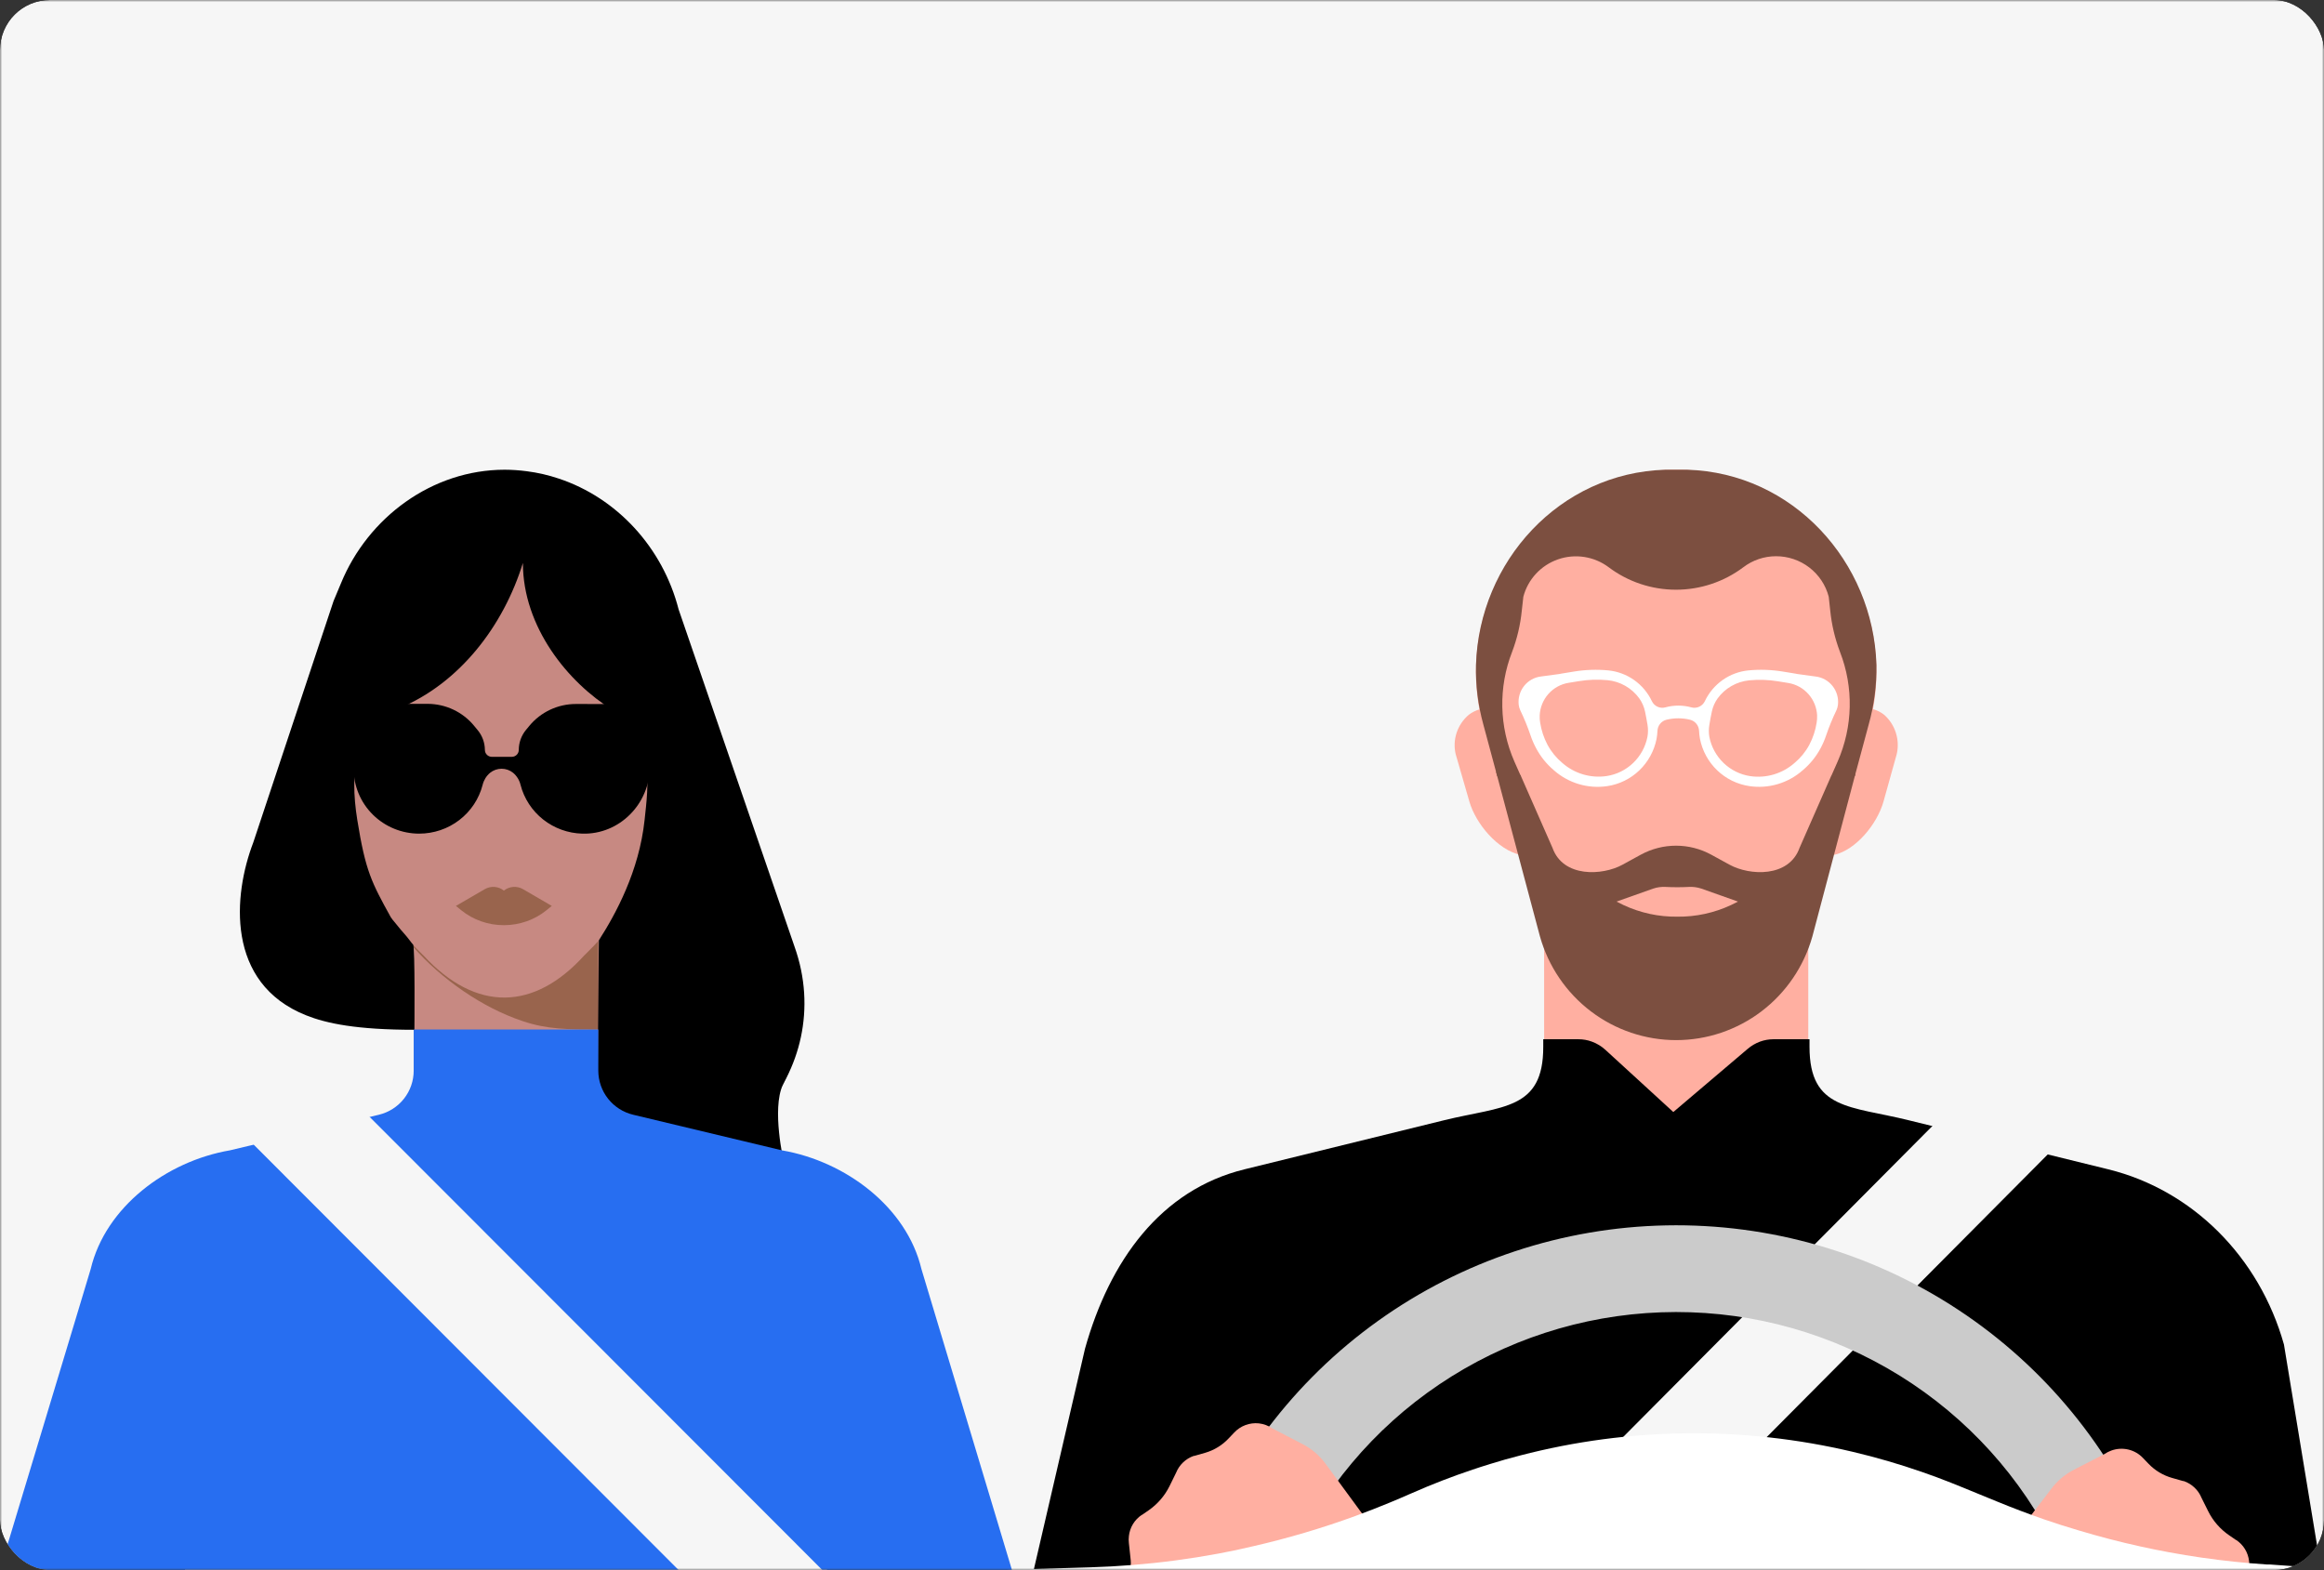 <svg width="558" height="377" viewBox="0 0 558 377" fill="none" xmlns="http://www.w3.org/2000/svg">
<rect x="0" y="0" width="558" height="377" fill="#333333" stroke="none"/>
<g clip-path="url(#clip0_4529_38245)">
<mask id="mask0_4529_38245" style="mask-type:luminance" maskUnits="userSpaceOnUse" x="0" y="0" width="558" height="377">
<path d="M558 0H0V377H558V0Z" fill="white"/>
</mask>
<g mask="url(#mask0_4529_38245)">
<path d="M558 0H0V377H558V0Z" fill="#F6F6F6"/>
<path d="M143.848 219.088V270.703H99.345V219.895C106.799 226.764 143.848 219.088 143.848 219.088Z" fill="#C78982"/>
<path d="M99.138 227.301V209.889H143.641V247.194C136.409 247.194 131.383 247.194 125.445 245.174C115.846 241.964 106.087 235.213 99.138 227.301Z" fill="#99644D"/>
<path d="M77.309 169.294C77.309 168.123 77.362 166.969 77.45 165.832C77.587 164.223 77.814 162.623 78.13 161.039C78.13 160.863 78.13 160.678 78.13 160.501C78.13 137.452 94.507 118.448 115.672 115.699C117.429 115.467 119.2 115.349 120.972 115.346C144.628 115.346 163.814 135.611 163.814 160.501C163.814 160.668 163.814 160.836 163.814 161.004C164.3 163.472 164.573 165.978 164.627 168.493C164.627 168.766 164.627 169.03 164.627 169.303C164.627 169.303 164.768 171.066 164.689 174.176C164.636 176.193 164.52 178.193 164.309 180.193C164.255 180.731 164.203 181.26 164.114 181.788C163.855 183.938 163.508 186.067 163.072 188.176C162.313 191.871 161.282 195.504 159.989 199.048C157.704 205.359 154.629 211.358 150.838 216.9L150.661 217.173C150.016 218.098 149.363 219.021 148.665 219.922C146.198 223.215 143.478 226.309 140.529 229.181L140.291 229.402C128.348 242.619 114.382 243.191 101.654 229.402C101.581 229.323 101.504 229.251 101.424 229.181C97.075 224.93 93.223 220.199 89.941 215.084C87.883 211.903 86.055 208.579 84.472 205.137C82.519 200.912 80.946 196.521 79.773 192.017C78.564 187.442 77.79 182.763 77.459 178.043C77.353 176.757 77.291 175.453 77.256 174.158C77.256 173.691 77.256 173.277 77.256 172.828C77.203 170.581 77.309 169.294 77.309 169.294Z" fill="#C78982"/>
<path d="M73.5 243.796C78.388 245.75 85.643 247.271 99.503 247.271C99.503 247.271 99.679 227.349 99.193 226.82C98.708 226.291 98.043 225.32 97.576 224.791C97.108 224.262 96.632 223.709 96.173 223.172C95.714 222.635 95.335 222.168 94.929 221.647C94.841 221.55 94.77 221.453 94.691 221.356C94.367 220.996 94.072 220.61 93.809 220.203C89.239 211.907 87.766 209.238 85.78 196.839C83.919 185.197 85.163 174.427 95.732 170.112C110.368 164.079 120.893 150.271 125.551 135.168C125.551 150.649 136.482 163.947 147.068 170.455C157.452 176.84 155.59 189.089 154.77 196.875C153.465 209.203 147.789 219.561 143.784 225.787L143.301 279.744L144.183 279.939C175.061 286.753 201.342 257.042 190.774 227.318L162.939 146.334C159.11 131.416 148.083 119.536 134.153 114.913C131.659 114.073 129.088 113.483 126.477 113.151C124.723 112.917 122.954 112.796 121.184 112.79C103.76 112.79 88.339 124.239 81.855 140.09C81.272 141.526 80.681 142.917 80.09 144.309L60.805 202.317C56.014 214.795 54.082 236.072 73.5 243.796Z" fill="black"/>
<path d="M188.165 278.879C188.165 278.879 185.276 266.369 187.943 260.527L189.365 257.416L156.115 271.405L188.165 278.879Z" fill="black"/>
<path d="M198.556 377C198.552 376.977 198.552 376.952 198.556 376.93H44.421C44.421 376.93 44.421 376.973 44.421 377H0V376.876L18.065 317.044L21.782 304.701C25.314 289.86 39.918 278.831 55.228 276.212L90.978 267.668C93.357 267.096 95.475 265.741 96.99 263.824C98.505 261.904 99.329 259.531 99.331 257.087V247.194H143.655V257.087C143.658 259.535 144.486 261.911 146.006 263.83C147.526 265.749 149.65 267.102 152.034 267.668L187.793 276.228C203.094 278.875 217.707 289.879 221.239 304.717L242.977 377H198.556Z" fill="#276EF1"/>
<path d="M197.451 377H162.938L52.688 266.614H87.174L197.451 377Z" fill="#F6F6F6"/>
<path d="M138.25 169.04C136.116 169.043 134.01 169.515 132.083 170.421C130.156 171.328 128.455 172.646 127.106 174.28L126.296 175.258C125.174 176.614 124.561 178.313 124.56 180.066C124.56 180.507 124.383 180.931 124.067 181.243C123.752 181.555 123.324 181.73 122.878 181.73H118.071C117.631 181.721 117.212 181.542 116.904 181.231C116.597 180.919 116.424 180.501 116.424 180.066C116.411 178.308 115.782 176.608 114.644 175.258L113.843 174.289C112.494 172.642 110.792 171.314 108.86 170.4C106.928 169.486 104.814 169.009 102.672 169.005H85.021C84.992 169.005 84.965 169.016 84.945 169.036C84.925 169.055 84.914 169.083 84.914 169.111V184.61C84.916 188.738 86.576 192.696 89.526 195.614C92.478 198.533 96.479 200.172 100.651 200.172C104.145 200.171 107.538 199.019 110.296 196.898C113.054 194.777 115.019 191.808 115.881 188.459C116.15 187.333 116.773 186.322 117.662 185.57C118.443 184.936 119.423 184.589 120.434 184.589C121.445 184.589 122.425 184.936 123.207 185.57C124.096 186.325 124.72 187.34 124.987 188.467C125.834 191.748 127.739 194.666 130.414 196.778C133.089 198.89 136.387 200.081 139.808 200.172C148.762 200.436 156.017 192.986 156.017 184.126V169.172C156.017 169.144 156.005 169.117 155.985 169.097C155.966 169.077 155.938 169.067 155.91 169.067L138.25 169.04Z" fill="black"/>
<path d="M125.55 213.489C124.848 213.085 124.026 212.903 123.205 212.969C122.384 213.033 121.606 213.345 120.986 213.855C120.365 213.345 119.588 213.033 118.766 212.969C117.945 212.903 117.123 213.085 116.421 213.489L109.468 217.528L110.754 218.571C113.595 220.881 117.223 222.151 120.977 222.153C124.731 222.151 128.359 220.881 131.2 218.571L132.486 217.528L125.55 213.489Z" fill="#99644D"/>
<path d="M434.175 286.545H370.745L370.755 255.257L370.745 202.224H434.175V286.545Z" fill="#FFAFA1"/>
<path d="M248.241 376.793L260.524 323.807C266.428 302.757 278.643 285.718 298.818 280.771L346.763 268.982C360.702 265.557 370.573 266.579 370.538 251.375V249.543H379.023C380.105 249.543 381.178 249.733 382.196 250.107C383.406 250.545 384.518 251.218 385.466 252.088L401.77 267.019L419.606 251.867C420.492 251.107 421.506 250.512 422.602 250.107C423.62 249.737 424.693 249.547 425.775 249.543H434.47V251.375C434.47 266.561 444.298 265.53 458.243 268.982L506.188 280.771C526.367 285.727 542.476 301.794 548.384 322.844L557.277 376.793H248.241Z" fill="black"/>
<path d="M441.865 173.003L440.314 205.29C445.655 204.1 450.719 197.813 452.222 192.504L455.419 181.048C455.803 179.354 455.727 177.586 455.194 175.931C454.668 174.277 453.706 172.797 452.411 171.648C451.633 171.028 450.743 170.57 449.792 170.303C448.84 170.034 447.843 169.962 446.86 170.088C445.88 170.214 444.932 170.537 444.073 171.038C443.219 171.538 442.471 172.207 441.873 173.003H441.865Z" fill="#FFAFA1"/>
<path d="M363.513 173.003L365.119 205.29C359.597 204.1 354.362 197.813 352.812 192.504L349.504 181.048C349.112 179.351 349.197 177.582 349.748 175.928C350.301 174.273 351.3 172.794 352.64 171.648C353.443 171.028 354.364 170.57 355.349 170.303C356.333 170.034 357.363 169.962 358.379 170.088C359.395 170.214 360.373 170.537 361.257 171.038C362.142 171.538 362.917 172.207 363.532 173.003H363.513Z" fill="#FFAFA1"/>
<path d="M449.643 170.644L448.212 178.072C447.956 179.413 447.556 181.045 447.061 182.88C442.703 199.006 430.409 231.189 430.409 231.189C428.101 236.688 424.218 241.383 419.245 244.684C414.272 247.988 408.434 249.75 402.46 249.75C396.488 249.75 390.647 247.988 385.676 244.684C380.703 241.383 376.818 236.688 374.512 231.189C374.512 231.189 362.217 198.998 357.859 182.88C357.364 181.045 356.975 179.421 356.709 178.072L355.278 170.671C349.622 141.47 371.259 113.672 401.019 112.79H402.46H403.901C433.644 113.672 455.302 141.47 449.643 170.644Z" fill="#FFAFA1"/>
<path d="M450.539 159.672C449.798 134.863 430.469 113.538 405.09 112.79H403.692H402.472H401.26H399.857C374.421 113.538 355.142 134.863 354.391 159.672C354.277 164.503 354.872 169.325 356.158 173.985L359.49 186.38H365.167L363.61 182.861C359.938 174.508 359.738 165.048 363.053 156.548C364.265 153.356 365.049 150.02 365.388 146.625L365.759 143.299C366.298 141.234 367.341 139.333 368.796 137.764C370.249 136.196 372.07 135.008 374.095 134.306C376.12 133.604 378.288 133.41 380.406 133.74C382.526 134.071 384.529 134.915 386.242 136.2C390.897 139.705 396.576 141.601 402.414 141.601C408.252 141.601 413.932 139.705 418.589 136.2C420.835 134.49 423.585 133.562 426.413 133.561C429.309 133.552 432.125 134.503 434.418 136.263C436.712 138.023 438.355 140.492 439.082 143.282L439.443 146.607C439.786 150.002 440.574 153.338 441.786 156.531C445.097 165.031 444.897 174.49 441.229 182.844L439.674 186.363H445.347L448.683 173.967C449.992 169.316 450.615 164.501 450.539 159.672Z" fill="#7C4F40"/>
<path d="M445.492 185.815L435.157 224.866C433.138 232.032 428.853 238.338 422.951 242.829C417.049 247.32 409.852 249.75 402.454 249.75C395.055 249.75 387.859 247.32 381.957 242.829C376.054 238.338 371.771 232.032 369.752 224.866L359.201 185.298L365.084 186.124L372.756 203.576C375.317 210.777 384.75 210.261 389.543 207.645L393.975 205.218C396.568 203.805 399.471 203.064 402.419 203.064C405.366 203.064 408.269 203.805 410.862 205.218L415.294 207.645C420.09 210.261 429.52 210.777 432.082 203.576L439.711 186.228L445.492 185.815Z" fill="#7C4F40"/>
<path d="M435.946 162.445L431.477 161.832L431.105 161.752L428.06 161.254C425.321 160.803 422.538 160.71 419.776 160.978C417.552 161.202 415.422 161.999 413.593 163.293C411.766 164.587 410.3 166.334 409.338 168.364C409.058 168.95 408.585 169.42 407.996 169.692C407.41 169.965 406.748 170.023 406.124 169.858C404.066 169.286 401.892 169.286 399.836 169.858C399.211 170.023 398.548 169.965 397.962 169.692C397.375 169.42 396.9 168.95 396.622 168.364C395.66 166.334 394.194 164.587 392.365 163.293C390.536 161.999 388.408 161.202 386.184 160.978C383.422 160.71 380.637 160.803 377.9 161.254L374.853 161.752L374.483 161.832L369.996 162.436C368.394 162.628 366.932 163.449 365.931 164.721C364.927 165.994 364.465 167.613 364.645 169.227C364.7 169.679 364.826 170.119 365.016 170.533C365.956 172.488 366.779 174.497 367.479 176.55C367.842 177.634 368.297 178.684 368.839 179.688C369.909 181.694 371.348 183.476 373.078 184.941C374.814 186.48 376.862 187.619 379.079 188.279C381.296 188.939 383.631 189.104 385.918 188.763C388.808 188.327 391.494 187.005 393.61 184.977C395.726 182.949 397.169 180.314 397.743 177.43C397.856 176.79 397.931 176.142 397.964 175.493C397.986 174.875 398.209 174.281 398.595 173.8C398.981 173.32 399.514 172.978 400.111 172.826C401.981 172.364 403.934 172.364 405.806 172.826C406.401 172.978 406.933 173.32 407.319 173.8C407.707 174.281 407.928 174.875 407.951 175.493C407.984 176.142 408.058 176.79 408.172 177.43C408.748 180.312 410.193 182.946 412.307 184.972C414.425 186.998 417.109 188.319 419.997 188.754C422.286 189.099 424.623 188.937 426.844 188.278C429.065 187.62 431.117 186.481 432.854 184.941C434.586 183.485 436.027 181.711 437.102 179.715C437.645 178.711 438.099 177.661 438.462 176.577C439.162 174.524 439.986 172.515 440.927 170.56C441.117 170.146 441.239 169.705 441.295 169.253C441.481 167.637 441.02 166.013 440.017 164.737C439.014 163.46 437.55 162.637 435.946 162.445ZM395.552 176.942C395.078 179.334 393.88 181.521 392.124 183.204C390.367 184.887 388.139 185.984 385.743 186.346C383.843 186.624 381.909 186.485 380.07 185.937C378.232 185.389 376.533 184.446 375.092 183.172C373.652 181.964 372.454 180.493 371.558 178.835C370.679 177.169 370.082 175.366 369.793 173.502C369.698 172.932 369.663 172.355 369.688 171.778C369.775 169.878 370.507 168.066 371.763 166.643C373.018 165.221 374.721 164.276 376.585 163.965L379.11 163.556C381.383 163.18 383.697 163.103 385.988 163.325C387.493 163.472 388.949 163.937 390.259 164.691C391.572 165.445 392.712 166.47 393.602 167.698C394.281 168.658 394.754 169.751 394.989 170.906C395.183 171.796 395.402 173.067 395.571 174.035C395.734 174.998 395.728 175.982 395.552 176.942ZM436.291 171.796C436.313 172.372 436.278 172.95 436.183 173.52C435.894 175.384 435.298 177.187 434.418 178.853C433.525 180.51 432.325 181.982 430.884 183.19C429.443 184.463 427.744 185.407 425.907 185.955C424.068 186.502 422.133 186.641 420.234 186.363C417.837 186.001 415.61 184.904 413.853 183.222C412.098 181.539 410.901 179.352 410.424 176.959C410.255 175.998 410.255 175.014 410.424 174.053C410.583 173.084 410.812 171.796 411.006 170.924C411.242 169.769 411.712 168.676 412.394 167.715C413.283 166.491 414.423 165.471 415.734 164.72C417.043 163.97 418.496 163.506 419.997 163.36C422.29 163.139 424.602 163.216 426.875 163.591L429.402 164C431.266 164.311 432.967 165.257 434.222 166.679C435.477 168.101 436.21 169.913 436.299 171.813L436.291 171.796Z" fill="white"/>
<path d="M499.65 269.17L398.127 371.288L397.561 371.854L397.728 371.889H363.23L363.072 371.854L363.559 371.36L363.629 371.288L465.169 269.17H499.65Z" fill="#F6F6F6"/>
<path d="M517.97 375.244C517.423 373.732 516.863 372.23 516.267 370.745C506.977 347.763 490.889 328.135 470.13 314.47C449.373 300.805 424.931 293.746 400.051 294.236C375.169 294.723 351.024 302.734 330.824 317.203C310.624 331.671 295.323 351.913 286.952 375.244C286.75 375.831 286.537 376.419 286.343 377H308.872C309.128 376.411 309.383 375.822 309.648 375.244C317.344 357.902 329.786 343.066 345.551 332.433C361.317 321.799 379.772 315.796 398.804 315.11C417.835 314.422 436.677 319.08 453.173 328.552C469.67 338.021 483.16 351.922 492.095 368.665C493.251 370.807 494.327 373.003 495.309 375.244C495.573 375.831 495.829 376.419 496.075 377H518.579L517.97 375.244Z" fill="#CBCBCB"/>
<path d="M328.801 365.824C323.328 367.76 317.511 368.82 312.137 371.206C311.978 371.276 308.597 375.312 306.419 376.213C305.614 376.517 304.796 376.781 303.966 377H271.438L271.492 375.965C271.531 375.537 271.531 375.106 271.492 374.676L271.048 370.524C270.98 369.966 270.98 369.404 271.048 368.846C271.157 367.826 271.49 366.843 272.02 365.967C272.551 365.089 273.267 364.337 274.12 363.767H274.173L275.802 362.645C277.933 361.164 279.652 359.17 280.804 356.849L282.39 353.616C282.765 352.682 283.337 351.841 284.066 351.147C284.795 350.451 285.662 349.92 286.613 349.587H286.745L287.251 349.445L289.411 348.827C291.551 348.199 293.484 347.009 295.007 345.382L296.316 344.004C297.065 343.196 297.992 342.576 299.022 342.19C300.054 341.804 301.161 341.661 302.257 341.777C302.839 341.841 303.409 341.977 303.956 342.184C304.501 342.386 305.019 342.657 305.498 342.987L312.872 346.813C314.959 347.914 316.772 349.466 318.184 351.354L328.801 365.824Z" fill="#FFAFA1"/>
<path d="M540.005 376.612L539.904 377H492.045L491.461 376.806C489.236 376.039 484.515 371.617 482.258 370.92L492.541 357.466C493.967 355.584 495.794 354.037 497.896 352.938L505.324 349.123C505.811 348.794 506.331 348.524 506.884 348.321C508.203 347.827 509.646 347.737 511.017 348.061C512.388 348.383 513.631 349.108 514.582 350.137L515.903 351.511C517.441 353.107 519.382 354.268 521.525 354.876L523.699 355.493L524.21 355.634H524.343C525.298 355.966 526.17 356.497 526.9 357.191C527.637 357.884 528.209 358.722 528.589 359.652L530.195 362.876C531.345 365.194 533.085 367.184 535.234 368.656L536.865 369.776H536.917C537.775 370.346 538.496 371.096 539.029 371.97C539.561 372.846 539.894 373.825 540.005 374.841C540.083 375.428 540.083 376.025 540.005 376.612Z" fill="#FFAFA1"/>
<path d="M563.574 377L241.738 376.938L261.705 376.347C265.142 376.242 268.571 376.05 271.996 375.775C278.864 375.223 285.697 374.317 292.47 373.059C295.259 372.548 298.042 371.96 300.818 371.296C309.189 369.379 317.428 366.942 325.486 363.996L325.62 363.942C328.349 362.943 331.061 361.885 333.755 360.769C335.37 360.104 336.978 359.416 338.58 358.706L338.956 358.547C343.774 356.419 348.646 354.533 353.571 352.886L354.319 352.639L355.458 352.261C356.232 352.004 357.017 351.759 357.791 351.529C360.165 350.788 362.572 350.106 365.01 349.482C391.137 342.69 418.552 342.388 444.825 348.602C450.452 349.928 456.008 351.544 461.472 353.442C463.79 354.242 466.102 355.099 468.404 356.016C469.222 356.334 470.041 356.661 470.855 357.003L479.469 360.53C483.202 362.065 486.967 363.492 490.757 364.816C493.507 365.766 496.267 366.648 499.037 367.46C503.979 368.948 508.959 370.243 513.979 371.348C516.24 371.848 518.513 372.307 520.783 372.724C525.984 373.689 531.204 374.443 536.452 374.99C539.047 375.263 541.658 375.484 544.264 375.659H545.005L563.574 377Z" fill="white"/>
<path d="M408.498 213.37C407.538 213.047 406.531 212.911 405.523 212.967C403.649 213.062 401.783 213.062 399.91 212.967C398.903 212.911 397.893 213.047 396.933 213.37L388.137 216.487L389.77 217.301C393.839 219.205 398.257 220.164 402.716 220.108C407.175 220.164 411.595 219.205 415.664 217.301L417.294 216.487L408.498 213.37Z" fill="#FFAFA1"/>
</g>
</g>
<defs>
<clipPath id="clip0_4529_38245">
<rect width="558" height="377" rx="12" fill="white"/>
</clipPath>
</defs>
</svg>

